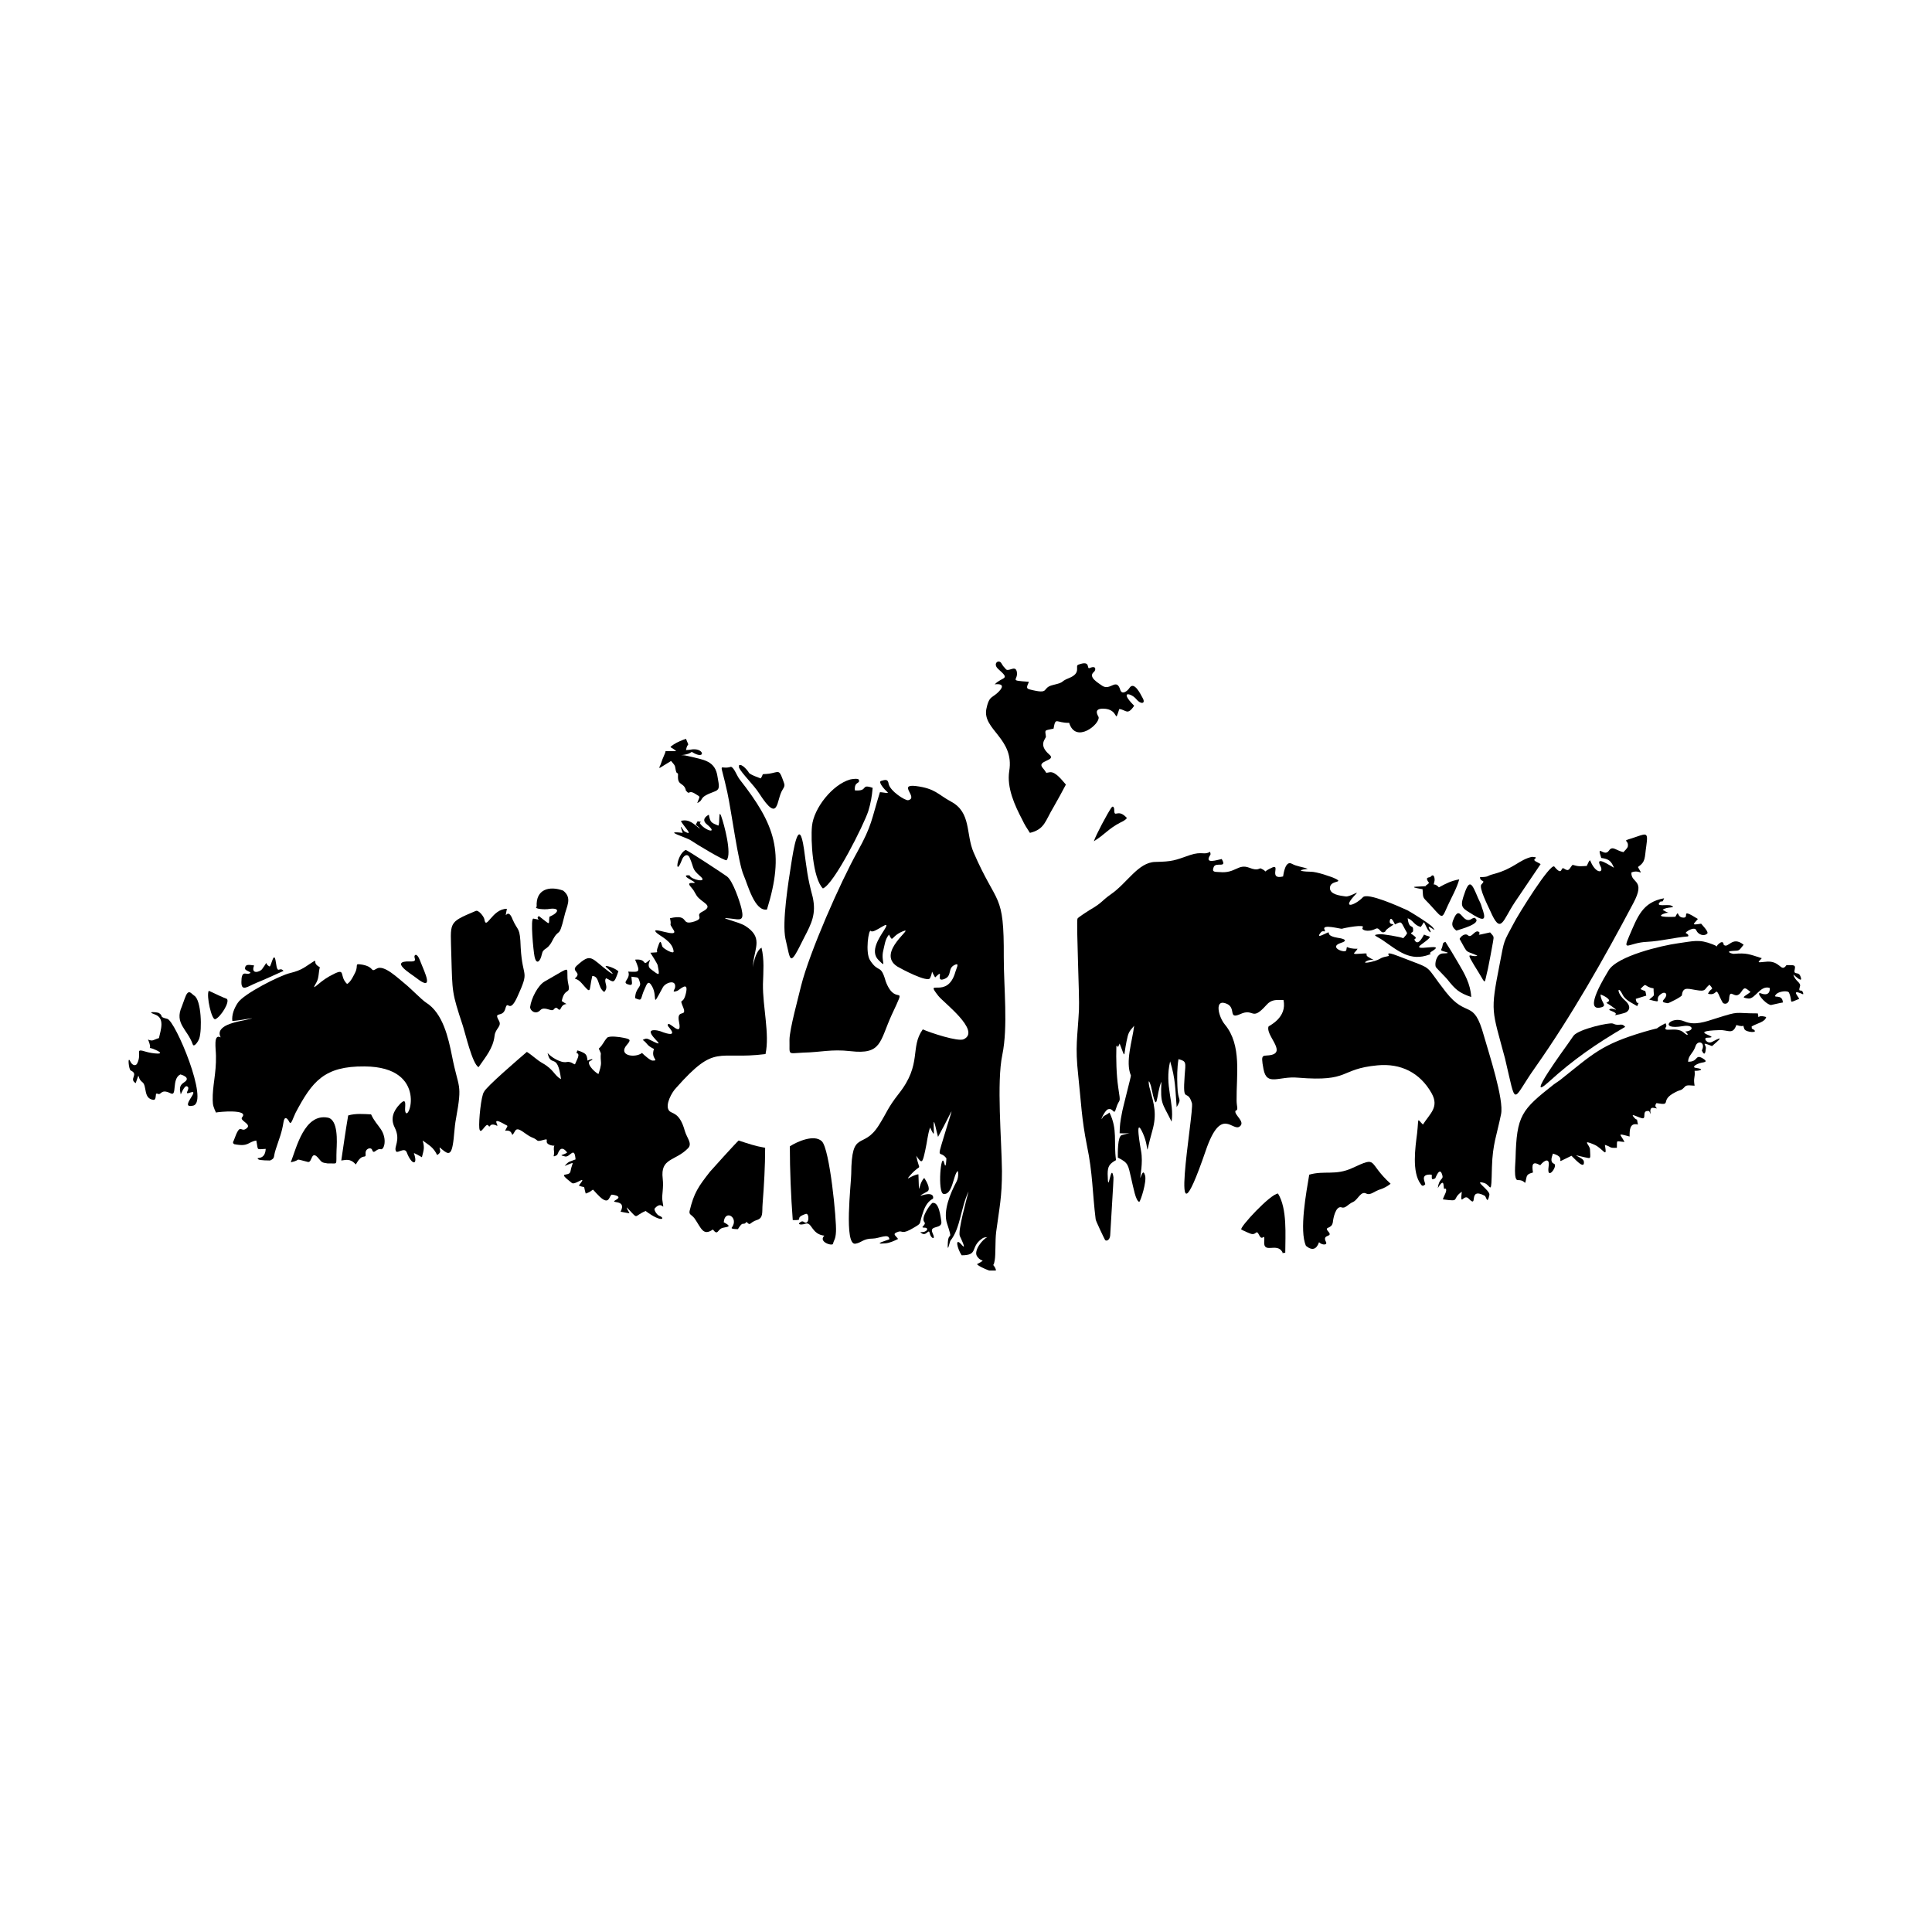 <svg width="1500" height="1500" viewBox="0 0 1500 1500" xmlns="http://www.w3.org/2000/svg">
  <!-- Original SVG transformed and centered -->
  <svg x="100.0" y="513.547" width="1300" height="472.907" viewBox="0 0 461 167.7">
    >  <path class="st0" d="M386.3,53.8c-3.5,0.8-4.9,3.2-10.4,4.7c-2.4,0.6-1.1,0.8-3.9,0.9c0.1,1.5,1.8,0.6,0.4,2 	c-0.8,0.8,1.9,6.1,2.4,7.2c3,6.9,3.4,2.8,6.8-2.3c2.4-3.5,4.7-7,7.1-10.5c-1.2-0.8-2.4-0.9-1.3-1.7l-0.1-0.2L386.3,53.8z"/> <path class="st0" d="M54.7,138.2c3.1-0.1,2.3,0.9,2.5-3.7c0.1-2.2,0.5-8.3-2.4-8.9c-6.4-1.2-8.6,8.1-10.2,12.3 	c3.3-0.7,0.4-1.2,4.7-0.1c1.3,0.3,0.8-3.7,3.1-0.8C53.1,137.8,53.1,138,54.7,138.2"/> <path class="st0" d="M309,157.6c1.6,0.4,1.3-1.5,2.3,0.5c0.9,1.7,1.5-1.2,1.3,1.7c-0.2,3.4,3.5,0.1,5,2.8c0.3,0.5-0.8,0.3,0.8,0.2 	c0-4.8,0.6-12.1-2-16.3c-2.1,0.1-10.7,9.4-10.1,9.9C306.6,156.6,308.6,157.5,309,157.6"/> <path class="st0" d="M121,88.8c-1-4.7,2-5.5-6.5-0.7c-1.9,1.1-3.7,4.7-4,7c-0.1,1,1.5,2.3,2.8,0.9c1.2-1.2,3.1,0.6,3.7-0.2 	c1.1-1.4,1.3,1.1,2-0.4c1-2,2.7-0.2,0.2-1.9C120,89.6,121.7,91.9,121,88.8"/> <path class="st0" d="M375.6,77.2c0.3-1.7,0.2-1.4-0.8-2.6c-5.2,1.2-2,0.4-3.2-0.2c-1.1-0.5-1.9,1.9-2.9,1c-0.8-0.7-2,0.3-2.3,1 	c2.5,4.5,1.4,3,4.9,4.6c-1.8,0.8-4.1-2.5,0.5,4.9c1.9,3.1,1.3,3.1,2.4-1.3C374.7,82,375.2,79.6,375.6,77.2"/> <path class="st0" d="M357.4,61.5c-1,0.5,1,0.3-2.8,0.5c-2.4,0.1,1.6,0.7,1.6,0.7c0.2,3.1-0.1,1.8,2.8,5.1c2.9,3.2,2.5,3,4.2-0.7 	c1.1-2.4,2.4-4.6,3.1-7.1c-2.2,0.4-3.6,1.1-5.6,2.2c-1.6-1.7-1.6,0.2-1.2-1.8c0.1-0.5-0.1-2.3-1.1-1.1c-0.3,0.3-1.8-0.1-0.4,1.7 	L357.4,61.5z"/> <path class="st0" d="M371.5,65.2c-1.8-4.3-2.4-5.7-4.1-0.3c-0.9,2.9-0.1,3.1,2.8,4.9c3.3,2,3.5,1.1,2.3-2.2 	C372.3,66.8,371.9,66,371.5,65.2"/> <path class="st0" d="M78.9,80.8c-0.9,0.6,1.1,1.9-1.5,1.8c-5.9-0.2,0.6,3.6,1.7,4.5c5.2,4.1,2.3-1.6,1.3-4.2 	C80.2,82.4,79.6,80.6,78.9,80.8"/> <path class="st0" d="M268.3,125.3c-1.3,2.2,0.3-1.7,1.3-2c1.5-0.5,1.6,1.9,2.2-0.2c1-3.3,1.4-0.7,0.6-5.9c-0.5-3.5-0.6-7.7-0.5-11.2 	c0,0,0.3-0.6,0.4,0.3c0,0,0.4-0.9,0.5-1.1c1.7,4.3,1,3.8,1.9-0.6c0.5-2.3,0.5-2.5,2.1-4.3c-0.5,4.2-2.5,9.9-0.9,13.7 	c0.1,0.1-2.4,9.5-2.5,10.5c-0.4,2-0.6,3.4-0.6,5.4c3,0.2,4.1-0.5,0.6,0.5c-1.2,0.3-1.1,5-1.1,6.2c3,1.5,2.8,2,3.7,5.8 	c0.6,2.5,1.2,6.1,2.2,6.4c0.4-0.3,2.1-5.6,1.6-7.3c-0.5-1.7-0.9-0.3-1.3,0.7c-0.1-0.3,0.8-4.2,0.2-7.4c-0.1-0.6-1.9-10.2,0.5-4.9 	c2.1,4.7,0.3,7.4,2.6-0.7c1.3-4.6,0.5-7.2-0.7-11.6c-0.3-0.9-0.6-3.5,0.3-0.8c1.9,9.2,1.4,2.2,2.9-1.1c-0.3,6.3,0.2,5.7,2.8,11 	c0.8-5.3-2-9.8-0.4-16.6c1.5,4.9,1.4,7.7,1.8,12.6c1.6-2.7,0.3-1.3,0.2-5.8c-0.1-2.4-0.1-5,0.3-7.4c2.2,0.6,2,0.8,1.7,4.5 	c-0.6,8.3,0.7,3.3,2,7.6c0.7,2.3-7.2,45.1,3.8,13.1c4.3-12.6,7.4-5,9.4-6.7c1.6-1.3-1.7-3.2-1.2-4.3c0.9-0.2,0.3-1.1,0.3-2.8 	c-0.1-6.9,1.5-15.2-3.2-20.9c-1.8-2.1-3.1-7.4,0.6-5.7c2.5,1.2,0.2,4.3,3.6,2.8c3.9-1.8,3,2.2,7.2-2.5c1.4-1.6,2.7-1.4,4.7-1.4 	c1.1,4.9-4,7.1-4.1,7.3c-0.9,2.3,4.7,6.8,0.9,7.8c-2.4,0.6-3.2-0.8-2.3,3.9c0.9,4.9,4.2,1.9,9.5,2.4c14.6,1.2,11.2-2.4,21.9-3.4 	c6.4-0.6,11.7,2,14.9,7.7c2.1,3.8-0.4,5.5-2.4,8.6c-1.7-1.6-1.1-2.2-1.6,2.4c-0.5,3.9-1.5,10.7,1,14c0.2,0.3,0.5,0.8,1.2,0.1 	c0.3-0.3-1.8-3,1.8-2.7c0.2,0.5-0.4,1.8,1,1c0.1-0.1,1.3-3.7,2-0.6c0.2,0.9-1,0.7-1.3,3.3c2.3-3.8,1.2,1.1,2,0.1 	c0.9,0.3-0.4,2.1-0.6,3c5.1,0.7,2.2,0,5.2-2.1c-0.5,4.4,0.5,0.4,1.9,1.9c2.8,2.9-0.4-3.3,4.4-0.8c0.5,0.3,0.7,2.6,1.3-0.2 	c0.3-1.3-4.8-4.3-1.4-3.3c1.9,0.6,1.9,4.1,2.1-4.4c0.2-6.4,1.3-8.6,2.5-14.5c0.9-4-3.4-17-4.7-21.6c-2.9-10.5-4.6-4.6-10.5-12.1 	c-6.2-7.9-2.9-5.9-12.1-9.5c-0.4-0.1-4.6-2-3.6-0.6c0.3,0.4-1.3,0.2-2.5,1c-1.1,0.7-5.4,1.6-3.6,0.6c1.8-0.9,3.2,0.5,0.5-1.1 	c-1.5-0.9,1.1-1.2-2.8-0.9c-2.2,0.2-0.7-0.4-0.2-1.4c-3.4,0.1-2.8-1.3-3.1,0.4c-0.2,1-5.1-0.8-1.5-2c2.9-0.9-0.7-1.4-0.8-1.4 	c-3.2-0.5-2.3-1.5-2.6-1.5c-0.3-0.1-3.9,2.2-2.1,0c0.6-0.8,1.5,0.3,1-0.8c-0.8-1.6,4.5-0.1,4.8-0.2c0.5-0.2,6.7-1.4,5.7-0.3 	c-0.5,0.6,1.4,1.4,3.6,0.3c1.2-0.6,1.3,1.8,2.7,0.7c0,0-0.3-0.2,1.7-1.5c1.4-0.9-0.9,0.1-0.5-1.5c0.3-1.3,1.2,0.7,1.4,1.1 	c2.1-1,1.5-0.8,3.3,2.3c0.2,0.3-0.8,1.2-1,1.5c-0.9-0.4-5.8-1.2-6.5-1.1c-2.4,0.2-1,0.4,0.9,1.7c4.2,2.9,7.5,5.9,12.8,3.9 	c1.2-0.5-1,0.1,1-1.1c3.5-2.3-6.4,0.6-3.2-1.7c3.7-2.7,2.1-1.9,0.7-2.7c-0.1,0.1-1.6,3.5-2.6,1.5c-0.3-0.5,1.3-0.2-0.6-1.5 	c-1-0.7,0.2-0.3,0.2-1.1c0.1-2-1.1,0-1.5-3.4c1.6,0.6,1.7,1.9,3.6,2.4c1.2-1.5,0.5-2,1.8,0.5c0.3,0.6,1.6,1.9,0.5-0.1 	c-0.8-1.5,2.7,1.7,1-0.3c-0.8-1-6.2-4.3-7-4.7c-2.4-1.1-10.9-4.9-12.2-3.6c-2.3,2.4-6.2,3.5-1.9-0.9c1-1-1.8,0.9-2.9,0.7 	c-1.4-0.2-4.4-0.5-4.3-2.4c0.1-2.1,3.7-1.3,1.7-2.4c-1.4-0.7-5.4-2-6.9-2c-1.6,0-4.9-0.3-0.9-0.8c-1.6-0.6-2.9-0.6-4.4-1.4 	c-1.8-1-2.3,2.9-2.4,3.5c-4.1,1-0.7-3.4-2.9-2.5c-3.4,1.5-0.8,1.4-3.2,0.3c-0.5-0.2-0.7,0.8-3.2-0.2c-3.1-1.2-3.8,1.6-8.1,1.2 	c-1.4-0.1-2.3,0.1-1.7-1.4c0.6-1.5,3.8,0.5,2.2-2.2c-1.2,0.2-5,1.6-3.1-1.2c0.1-0.2-0.1-0.7-0.1-0.8c-1.6,1-2.2-0.2-5.5,0.9 	c-4.3,1.5-4.8,1.8-9.6,1.9c-4.7,0.1-7.7,5.8-12.2,8.9c-2.7,1.9-2.3,2.3-5.8,4.3c-0.5,0.3-3.3,2.1-3.4,2.4 	c-0.4,0.8,0.6,21.6,0.4,25.1c-0.4,7.9-1.1,9.8-0.2,18.1c0.8,7.4,0.9,11.8,2.4,19.3c1.6,7.6,1.5,13.1,2.4,20.3c0,0.4,2.5,5.6,2.6,5.7 	c0.4,0.4,1.3,0,1.4-1.3c0-0.7,1-15.8,0.9-16c-0.7-4.6-1.5,5.9-1.6-0.9c0-2.1,0.5-2.8,2.3-3.8c-0.7-5.1,0.5-8.4-1.8-13.1 	C269.3,124.8,268.6,125,268.3,125.3"/> <path class="st0" d="M208.4,88.1c-1.4-5-1.9-2.1-4.3-5.8c-1.4-2.1-0.4-8.8,0.2-8.1c0.8,1,6-3.9,3.7-0.3c-1.4,2.2-4,5.9-1.6,8.3 	c2.5,2.5,0.6,0.4,1.3-2.5c0.4-1.6,0.5-3.2,1.6-4.5c1.2,2.4,0.4,0.5,3.8-0.9c3.7-1.5-7.6,5.8-1.5,9.7c1,0.6,8.3,4.5,9,3.2 	c1-2.1,0-2.5,1.4-0.2c2.9-2.9-0.3,1.6,2.6,0.4c2.2-0.9,0.7-3,2.9-3.9c1.3-0.6,0.3,1.1,0.1,1.9c-2.2,8-8.8,1.5-4.7,6.7 	c1.4,1.8,11.8,9.6,7,11.9c-1.5,0.8-9.3-1.8-11.3-2.7c-3.6,5-0.1,9.5-6.6,17.7c-3.2,4.1-3.1,4.9-5.5,8.7c-4.4,7-7.5,0.8-7.6,13.4 	c0,2.5-2.1,19.9,1.2,19.2c1.7-0.3,2.1-1.4,4.7-1.4c1.8,0,4.5-1.6,4.6,0.2c-0.4,0.2-5.1,1.5-1,1.1c1.1-0.1,2.4-0.7,3.4-1.2 	c-0.7-1-1.8-1.4,0.1-2c1.2-0.4,0.8,1,4.4-1.2c2-1.2,1.3-0.8,2.1-3.3c0.6-1.9,1.2-3.6,3-4.6c0.1-0.1,0.5-2-3-0.9 	c-1.5,0.5,1.5-1.1,1.5-1.1c1-0.6-0.4-3-0.9-3.7c-1.8,1.8-1.3,6.2-1.6-1c-1.9,0.2-4,2.3-2.2,0.2c3.2-3.6,2.6-0.4,1.6-5.3 	c1.6,2.3,1.7,2.1,2.5-1.6c0.5-2.2,0.6-4,1.3-6.2c1.4,2.9,1,1.8,1-0.9c0-2.2,0.8,2.3,1.2,3.5c4.6-8.3,4.7-10.4,1.5,0.3 	c-1.9,6.3-1,3.2,0.8,5.6c0,0.1-0.1,3.4-0.6,1.3c-0.9-3.6-1.9,8.2-0.2,8.5c2.5,0.4,2.7-5.3,3.9-6.3c0.1-0.1,0.4,1.5-0.3,2.9 	c-1.7,3.2-3.8,8.1-2.6,11.6c1.7,5.2,0.4,1.9,0.2,5.2c-0.2,3.4,0.5-0.2,0.7-0.5c2.8-3.5,2.8-8.9,5-13.6c-0.5,2.1-3,10.9-2.4,12.3 	c0.1,0.2,2.1,4.3,0.5,2.4c-2-2.3-1.2,1.1,0,2.9c4.7,0,2.3-2.2,5.5-4.5c0.6-0.5,0.9-0.4,1.6-0.5c-1.4,0.6-3.8,3.7-2.9,5.2 	c1.2,1.9,2.6,0.7,0.5,2c-0.3,0.2-1.1,0.1,0.8,1.1c0.4,0.2,5,2.5,3.7,0.1c-1.1-1.9-0.5,0.6-0.1-2c0.3-1.6,0.1-5.4,0.4-7.8 	c0.9-6.8,1.6-9.5,1.6-16.8c-0.1-8.6-1.5-24.4,0.1-32c1.6-7.8,0.4-18.4,0.4-26.8c0.1-18.3-1.8-13.9-8.3-28.9c-2.2-5.1-0.6-11-6.2-14 	c-3.7-2-4.3-3.6-9.7-4.3c-5.1-0.6,0.8,3.2-2.1,3.9c-0.8,0.2-5-2.5-5.4-4.5c-0.2-1.3-0.8-1.2-2.1-0.8c-0.9,0.3,1.1,2.5,1.6,2.9 	c1,0.8-0.9,0.2-1.9,0.2c-2.4,7.7-2.1,9-6.2,16.4c-4.7,8.4-13.2,27.7-15.5,36.9c-0.7,3-3.2,12-3.2,14.9c0.1,4.4-0.7,3.7,3.8,3.5 	c4.9-0.1,7.7-1,13-0.4c8.6,1,8-2.6,11.3-9.9C214.5,87.7,211.2,95.5,208.4,88.1"/> <path class="st0" d="M96.5,128.5c0.3,2.4,1.8-1.8,2.5-0.7c0.6,0.9,0.1-1,2.3,0c0.9,0.4-2-2.8,2.3-0.3c0.9,0.5,0.8,0.1,0,1.7 	c2.8-0.4,1.2,2.7,2.8,0c0.8-1.3,2.8,1.1,4.5,1.8c2.2,0.8,0.9,1.4,3.4,0.7c1.8-0.5-0.4,0.8,1.9,1.5c1.8,0.5,0.5-0.9,0.9,2 	c0.1,0.8-0.7,1.5,0.8,0.7c0.3-0.2,0.8-3.3,2.8-0.7c-1,0.8-2.7,0.6-0.5,1.1c1.3,0.2,2.5-3,2.8,0.8c-1.7,0.7-1.8,0.4-3,1.8 	c3.2-1.2,2.1-1.3,1.6,1.5c-0.3,1.7-4.1-0.3,0.4,3.2c0.9,0.7,4.6-2.7,1.9,0.7c2.1,0.9,1.1-0.5,1.9,2.2c3.1-1,0.8-2.1,3.9,0.9 	c2.7,2.5,2.5-0.4,3.3-0.6c0,0,3.1,0.3,1.2,1.4c-2.3,1.3,3.1-0.4,1.2,3.3c3.8,0.7,2.1,0.6,1.7-1.2c3.5,3.6,1.6,2.5,5.2,1 	c4.5,3.4,5.6,2,3.7,1.3c-0.7-0.3-1.5-1.7-1.2-2c2.3-2.6,2.7,1.7,2.1-2.3c-0.2-1.3,0.4-3.3,0.1-5.9c-0.7-5.8,3.4-4.7,7-8.4 	c1.2-1.3-0.3-2.7-0.9-4.7c-1.5-5.5-3.7-4.6-4.4-5.7c-1.1-1.5,0.8-5,2-6.2c11-12.4,11.1-7.6,24.6-9.3c1.2-5.5-0.8-13-0.7-19.3 	c0.1-3.4,0.4-6.7-0.4-10c-2.2,1.2-2.7,8-2.3,4.3c0.5-4.4,2.7-7.2-2.2-10.3c-1.9-1.2-8.6-2.6-3.9-2c2.5,0.3,3.7,0.8,2.9-2.7 	c-0.5-2.1-2.4-7.7-4-8.9c-0.8-0.6-11.1-7.4-11.4-7.3c-2.6,1.3-3,7.9-1,2.7c0.4-1.1,1.5-1.9,2.1-0.6c1.4,3.2,0.5,3,3,5.2 	c2.2,1.9-2.7,0.9-3-0.3c-1.9-0.2-0.7,0.7,0.1,1.1c3.6,2-1.5,0,0.1,1.9c1.4,1.7,0.7,0.9,1.7,2.5c1.3,2.1,5.1,2.7,1.6,4.5 	c-2.2,1.1,0.8,1.7-2.2,2.7c-4.1,1.3-1-2.2-6.7-0.9c0.6,2.5-0.5,0.9,0.9,3.1c2,2.8-6.8-1.3-4.6,0.9c0.9,0.9,4.4,2.3,4.7,5.1 	c0.1,1-2.9-0.8-3.1-1.3c-0.5-1.7-0.6-1.9-1.4,0.6c-0.4,1.2,0.9,0.9-1.9,1.1c0.3,0.4,1.9,3,2,3.4c0.6,3.1,0.6,3-1.9,1.1 	c-1.6-1.2,0.9-3.5-0.8-2.1c-1.5,1.3-0.2-0.8-3.5-0.5c1.6,3.7,1.1,3.4-1.9,3.3c0.8,2-1.9,2.9-0.1,3.5c1.7,0.6,1-0.6,1-2.1 	c1.9,0.3,1.8-0.1,2.3,1.5c0.5,1.5-1.2,1.5-1.3,4.4c2.2,1,1.3,0.2,2.7-2.7c0.5-1.1,0.9-2.5,2-0.5c1.6,2.9-0.4,6.4,2.9,0.3 	c0.7-1.4,3.8-2.4,3.4,0c-0.1,0.6-1.1,1.5,0.6,0.9c0.7-0.3,3.2-2.9,2.4,0.6c-0.8,3.6-2,0.9-0.7,4.1c1,2.7-2,0.1-1.2,3.9 	c1,4.9-3.3-1.2-3.1,1c0,0.2,3.8,3.8-2.1,1.5c-0.9-0.3-2.6-0.5-2.6,0.2c-0.1,1.5,5.3,5-0.6,2c-0.7-0.3-1-0.1-1.6,0.2 	c1.6,1.2,0.9,1.4,3.1,2.5c-1,2.7,1.6,3.2-0.4,3.2c-0.6,0-2.3-1.5-2.9-2.1c-2,1.5-6.7,0.7-4.2-2.2c1.2-1.4,1.1-1.6-1-2 	c-0.9-0.2-3.8-0.6-4.4,0c-1,1.1-1.1,1.9-2.3,3c1,2.3,0.3,0.3,0.6,3.7c0.1,1-0.4,2.4-0.7,3.3c-1.2-0.6-3.7-3.2-2.1-3.7 	c0.8-0.3,0.6-0.7-0.9,0c-0.2-1.7-0.4-1.9-2.1-2.6c-1.2-0.4-0.5-0.1-1,0.5c1.3,0.2,0.1,1.9-0.3,3c-0.2,0.5-0.9-0.8-2.4-0.5 	c-1.6,0.3-4.3-1.4-5.2-2.5c0.9,4.2,2.7-0.4,3.7,7.2c-1.9-1-1.9-2.6-5.1-4.4c-1.6-0.9-2.7-2.1-4.3-3.1c-2.2,1.9-11.2,9.6-11.8,11 	C97,119.5,96.3,126.6,96.5,128.5"/> <path class="st0" d="M29,132.9c4.1,0.8,3.7-0.6,6.1-1c0.6,2.9-0.1,2.4,2.6,2.3c-0.2,3.5-3.1,2-2,2.9c0.4,0.3,3.1,0.3,3.2,0.3 	c1.5-0.7,0.8-0.9,1.6-3.2c1-3.1,1.6-4.3,2.1-7.4c0.3-1.8,1.1-1,1.6,0c0.5,1,1-1.1,1.7-2.5c4.6-8.7,7.9-12.9,19-12.8 	c18,0.1,11.9,16.2,11.2,12.3c-0.2-1,0.7-4.2-1.5-1.9c-1.8,1.9-2.6,4-1.4,6.4c1.8,3.6-0.4,5.4,0.4,6.6c0.4,0.6,2.3-1.2,2.9,0.2 	c1.4,3.7,3.2,3.7,2,0.3c-0.1-0.2,1.9,0.9,2.2,1.1c0.5-2,0.8-2.6,0.2-4.6c1.9,1.4,2.9,1.8,4,4c1.5-0.9,0.5-1.5,0.7-2.1 	c1.9,1.6,3,2.7,3.6-0.7c0.4-2.1,0.4-4.7,0.9-7.3c1.8-9.9,0.7-7.9-1.1-17.1c-1-5-2.5-11.9-7.2-14.8c-1.1-0.7-4.2-3.9-5.7-5.1 	c-1.9-1.5-5.9-5.5-7.9-4.2c-1.8,1.1-0.4-0.4-3.8-1.1c-2.5-0.4-1.1,0-2,2c-0.4,0.8-1.3,2.8-2.3,3.3c-2.5-2.4,0.2-4.9-4.9-2.1 	c-3.2,1.8-5.3,4.7-3.5,1.6c0.7-1.3,0.5-2.7,0.9-4.1c-1.8-1-1-1.6-1.4-1.8c-2.8,1.7-3.2,2.5-6.8,3.4c-2.7,0.6-12.8,5.7-14.4,8.2 	c-1,1.5-1.7,3.3-1.5,5c1.9-0.1,9-1.5,3.2-0.2c-1.9,0.4-8.1,1.4-6.4,4.7c-2.1-1.1-1.3,3.2-1.3,5.1c0.1,4.9-1,8.3-0.9,12.2 	c0,1.4,0.3,2.1,0.9,3.4c0.6-0.2,9.2-1,7.2,1.3c-0.8,0.9,2.5,1.8,1.4,2.9c-1.9,1.8-1.7-2.1-3.7,3.5c-0.2,0.4-0.2,0.3-0.2,0.7 	L29,132.9z"/> <path class="st0" d="M387.2,111.8c10-14.2,18.9-29.9,27-45.2c3.6-6.7-0.7-5.4-0.5-8.5c2.4-1,3.4,1.4,1.8-1.5 	c2.2-1.5,1.8-2.5,2.3-5.8c0.6-4.2,0-3.4-4-2.1c-3,0.9-0.7,0.3-1.1,2.3c-0.1,0.4-0.9,1.2-1.2,1.5c-2-0.4-3-1.9-4-0.4 	c-1.3,1.9-3.5-2.1-2.1,2c2.1,0.3,2.7,0.8,3.5,2.7c-1-0.5-5.4-3.6-3.7-0.4c1,1.9-1.3,2.2-2.8-1.5c-0.2-0.6-0.8,1.1-1,1.4 	c-1.8,0.1-2.2,0.2-3.9-0.3c-1,1.1-0.9,2-2.4,1c-0.9-0.6-0.3,2.3-2.6-0.5c-1-1.3-10.1,13.4-11.2,15.6c-2.9,5.5-2.5,4.1-3.9,11.4 	c-2.6,13.2-2.1,12.3,1.5,25.8C382.2,123.2,380.6,121.1,387.2,111.8"/> <path class="st0" d="M392.4,116.4c-9,7.1-10.3,8.5-10.6,20.5c0,1-0.6,5.9,0.6,5.9c2.5-0.1,1.8,2.1,2.4-0.7c0.2-1,0.9-1.1,1.8-1.4 	c-0.3-2-0.3-3.3,2-2c1.3-1.6,2.7-2,2.3,0.4c-0.6,4.2,2.7-0.3,1.5-0.8c-1.2-0.5-0.6-1.9-0.3-2.8c4.6,1.3-0.9,3.5,5.1,0.6 	c0.4,0.3,3.8,4.3,3.4,1.5c-0.2-1.1-4.7-2.3,0.2-1.1c1.9,0.4,1.6,0.6,1.5-2.2c-0.1-1.2-2.4-2.8,1.1-1.3c2.6,1.1,3.7,4.2,3,0.1 	c2,0.6,1,0.9,3.3,0.8c0.1-2.3-0.4-1.8,2.1-1.6c-1.1-2.2-2.3-2.5,1.4-1.5c0-1.7,0-3.9,2.3-3.3c-0.5-2.5,0.1-0.5-1.2-2.1 	c-0.9-1.1,1,0,2.1,0.3c1.8,0.6-0.2-2.3,2.2-1.9c1.1,2.4-0.6-1.2,1.2-0.9c2.2,0.4-0.3,0.1,0.8-1.3c4.6,0.8,0.6-0.7,5.2-3 	c1.7-0.9,1.4-0.2,2.7-1.6c0.5-0.5,1.8-0.2,2.6-0.2c-0.4-2.3,0.2-2.1,0-4.1c1,0.1,3.3-0.4,0.3-0.8c-1.2-0.2,0.2-1.1,1.5-1.4 	c1.1-0.2,2-0.3,0.3-1.3c-2-1.1-1.1,1.1-3.9,1c0.1-1.9,1.4-2.2,2.1-4.4c0.6-1.6,2.8-1,1.7,1.3c0,0,0.9,2.3,1.1-0.6 	c0.1-1-1.6-1.9,1.7-0.6c1.6-1.4,3.8-3.2,0.1-1.2c-1.5,0.8-2.6-1.1-1.5-1.1c4.8-0.1-6.4-1.8,3.5-2.1c2.3-0.1,3.6,1.4,4.6-1.4 	c2.8,0.9,1.5-0.7,2.2,1.1c0.4,1,4.4,1.2,2.3,0c-0.5-0.3-0.1,0.6-0.3-0.7c1.5-0.9,3.7-1.2,4-2.6c-2.9-0.9-1.8,1.2-2.3-1 	c-6.9,0-4.6-0.8-11.6,1.4c-2.8,0.9-5.8,2-8.6,0.8c-3.8-1.7-7.3,2.5-0.4,1.3c2.9-0.5,3.2,1.3,0.6,1.5c0.9,0.6,1.1,1.6-0.5,0.2 	c-2-1.7-6,0.3-4.7-1.6c0.1-0.2-0.1-0.7-0.2-0.9c-4.5,2.4,0.2,0.6-6,2.4c-11.7,3.5-13.8,5.9-23.1,13.3L392.4,116.4z"/> <path class="st0" d="M240.3,0.6c-0.7-1.4-2.7,0-0.8,1.6c3.3,2.9,1.1,1.9-1.1,4.1c2.9-0.3,2.2,1.1,0.6,2.5c-1.5,1.3-2.2,0.9-2.9,4.3 	c-1.1,5.7,7.8,8.1,6.3,17.1c-0.7,4.6,1.5,9.4,3.6,13.4c0.6,1.3,1.3,2.4,2.1,3.6c4.1-1,4.2-3.3,6.5-7.1c1.2-2.1,2.3-4.1,3.4-6.2 	c-1-1.1-2.8-3.6-4.4-3.4c-1.6,0.2-0.5,0.5-2-1.2c-1.8-2.1,4-1.9,1.8-3.7c-3.1-2.7-0.9-4.3-0.9-4.9c-0.3-2.1-0.4-1.6,2.1-2.2 	c0.6-3.4,0.7-1.5,4.3-1.6c1.8,5.9,8.6,0.3,8.1-1.6c-0.1-0.3-1.6-2.3,1.2-2.3c4.7,0,3,4.7,4.5,0.1c1.9,0.2,2.2,1.9,4.1-0.9 	c-4.3-4.3-0.8-3.5,0.6-1.8c1.2,1.5,2.7,1.3,1.7-0.4c-0.5-0.9-2.3-4.7-3.6-2.7c-0.5,0.8-2,2-2.5,0.6c-1.1-3.6-2.7,0.3-5-1.2 	c-1.1-0.8-4-2.4-2.3-3.8c0.6-0.5,0.7-1.9-1.1-1.1c-1.1,0.5,0.5-2.3-3.2-0.9c-1,0.4,1,2.3-2.6,3.7c-2.7,1.1-0.7,1-4.4,1.9 	c-3.3,0.8-0.5,2.7-6.4,1.2c-1.3-0.3-0.4-1.3-0.2-2.1c-5.7-0.4-2.9-0.3-3.3-2.7c-0.4-2.2-2.5,0.4-3.2-1 	C240.7,1.3,240.6,1.1,240.3,0.6"/> <path class="st0" d="M460.9,91.1c-0.3-1.1-1.4,0.3-0.8-1.6c0.4-1.1-1.4-1.5-1.8-3.3c0.3,0.2,2.9,2.8,1.9,0.4c-0.6-1.4-2,0-1.5-2 	c0.3-1.3-0.9-0.9-2.3-1c-1.6,2.3-1.6-1.5-5.9-0.9c-2.6,0.3-1.8,0.1-0.9-1c-3.5-1.1-4.1-1.5-7.7-1.2c-0.6,0-2.5-0.7-0.3-0.8 	c2-0.1,1.6,0,3-1.7c-3.2-2.6-4.2,1.2-5.5,0c0,0,0-1.4-1.3-0.3c-1.4,1.1,0.6,1.1-1.7,0.2c-3.8-1.5-5.2-0.9-9.6-0.3 	c-4.4,0.6-16.8,3.5-19.1,7.5c-0.5,0.9-7.4,11.7-1.9,10.1c1.6-0.5-0.2-1.3-0.3-3.5c0.5,0.1,2.7,1.2,2.3,1.8c-0.9,1-1.4-0.3,1.8,2.2 	c0.7,0.6-1.3-0.6-1.7,0.2c-0.1,0.2,2.6,0.8,1.6,1.4c-0.5,0.3,3-0.5,3.2-0.8c-0.2,0.1,2-1-0.5-3.2c-2.4-2.1-2-4.3-0.7-1.7 	c0.8,1.7,2.5,2.3,4.1,3.3c0.9-2-0.1,0.3-0.4-2c1-0.3,1.9-0.6,2.9-0.9c-0.4-1.9,0-0.9-1.6-1.8c1.9-2.1,0.8-0.6,3.6-0.2 	c0,2.5,0.6,1.5-1.2,3.1c4.4,1.2,0.8-0.1,3.5-1.7c1-0.6,1.8,0.3,0.6,1.6c-0.7,0.7-0.3,0.9,1,1.1c0.3,0,3.9-1.8,3.9-2.2 	c0.3-2.7,2-1.6,4.8-1.3c1.9,0.2,1.4-0.5,2.8-1.6c1.5,1.7,0.3,0.7-0.4,2.5c2.7,0.7,1.9-2.3,3.3,1c0.1,0.2,0.7,1.5,0.9,1.6 	c0.8,0.4,1.5-0.1,1.6-1.1c0.2-3.6,1.6,0.7,3.4-2.1c0.9-1.4,1.1-1,2.5,0.1c-1.8,1.4-2.8,1.5-0.6,1.8c1.9,0.2,3.3-3.8,5.9-2.9 	c0,0,0.3,2.5-2.4,1.5c-1.7-0.7,0.9,2.8,2.7,3.2c0.1,0,3-0.7,3.3-0.7c-0.1-2.6-3-0.9-1.9-2.2c0.7-0.9,3.3-1.2,3.6-0.5 	c1.2,2.8-0.5,3,2.8,1.7c-0.2-0.6-2.2-2.6,0.5-1.5c0.2,0.1,0.5,0.3,0.8,0.2L460.9,91.1z"/> <path class="st0" d="M105.7,71.1c-1.5-4-2.4,1.1-1.6-3c-4.1,0-5.7,6.1-6.2,2.9c-0.1-0.7-1.6-2.7-2.4-2.3c-7.8,3.3-6.9,2.9-6.7,12.3 	c0.3,10.2,0.1,10,3.2,19.4c0.6,1.8,2.6,10.5,4.3,11.3c2-2.9,4-5.2,4.4-8.6c0.2-2.1,2.1-2.6,1.2-4.2c-1.6-2.8,1.1-0.6,1.8-3.4 	c0.7-2.5,1,1.7,3.2-3c3.6-7.9,1.5-4.8,1-13.7C107.7,72.9,107.2,74.5,105.7,71.1"/> <path class="st0" d="M198.6,32.5c-4.9,1.4-10,7.9-10.5,12.8c-0.4,3.9,0.2,14.4,3,17.2c3.1-1.2,11.3-17.6,12.5-21.3 	c0.7-2.3,1-4.1,1.2-6.4c-3.5-1.2-1,1-4.9,0.7c-0.2-2.6,1.5-1.7,1.1-2.9C200.9,32.1,199,32.4,198.6,32.5"/> <path class="st0" d="M165.8,29c-3.4,1.1-3.1-2.6-1,7.1c1.1,5,3,19.5,4.5,22.8c1.1,2.5,3,10,6.4,9.4c4.9-15.8,2.3-23.3-7.5-35.8 	C167.3,31.3,166.7,29.3,165.8,29"/> <path class="st0" d="M185.2,154.2c-1.4,0.7-0.4,1.1,1.1,0.6c1.8-0.6,1.6,2.9,5.2,3.3c-1.8,1.7,2.3,3,2.4,2.2c0.2-1,0.7-1.1,0.8-3.3 	c0.2-3-1.7-22.8-3.9-24.9c-2.1-2-6.8,0.1-8.8,1.4c0,6.6,0.3,13.7,0.8,20.3c3.5,0.1,0-0.5,3.6-1.7c1-0.3,1,3.1-0.4,2.3 	C185.7,154.2,185.5,154.1,185.2,154.2"/> <path class="st0" d="M324.1,160.9c1.7,1.4,2.9,1,3.6-1c0.9,0.9,2.4,0.8,1.9-0.1c-1.2-2.3,2.2-1.1,0.6-2.9c-1.2-1.4,1-0.5,1.3-2.5 	c0.1-1.1,0.8-4.6,2.4-4.1c1.1,0.4,1.6-0.8,3.2-1.5c1.3-0.6,2.1-3.1,3.6-2.3c1.2,0.6,2.2-0.7,4-1.2c0.7-0.2,2-0.9,2.7-1.5 	c-6.6-6-3.2-7.7-10.6-4.3c-4.6,2.1-7.6,0.6-11.8,1.8C324.2,146.1,322.2,156.7,324.1,160.9"/> <path class="st0" d="M7.9,119c1.1,0.6,0.8-1.5,3.6-0.1c1.9,1,0.2-4,2.7-5.2c0,0,3.2,0.8,1,2.2c-1.4,0.9-1.2,1.9-0.9,3.3 	c0.2-0.3,1.2-3.1,2-2c0.5,0.7-1.3,2.2,0.6,1.5c3.1-1.1-3.3,4.5,0.8,3.6c4.5-1-4.9-23.4-7.1-23.9c-2.5-0.6-0.9-0.7-2.3-1.6 	c-0.2-0.2-3.9-0.6-1.1,0.4c2.8,1,1.6,4.2,1.1,6.5c-1.5,0.4-1.6,1-3,0.4c1.6,3.8-1.1,1.4,2.2,2.9c3.2,1.5-1.3,0.9-2.6,0.5 	c-3.6-1.1-1.1,0.2-2.6,3.2c-0.4,0.8-1.4,0.5-1.9-0.6c-0.8-1.7-0.4,2.2,0.1,2.5c2.4,1.1-0.6,2.3,1.4,3.5c1.3-3.6,0.2-1.5,1.8-0.3 	c1.4,1,0.2,4.6,3.1,4.9c0.7,0.1,0.6-1.3,0.7-1.7L7.9,119z"/> <path class="st0" d="M188.3,64.9c-1.5-5.6-1.6-7.5-2.4-13.2c-1.4-9.8-3,0.7-3.5,3.9c-0.8,5.1-2.6,16.2-1.6,20.8c1.5,6.3,1,8,5.1-0.3 	C188,72.1,189.3,69.5,188.3,64.9"/> <path class="st0" d="M434.6,74.9c0.4-0.5-1.3-2.2-1.7-2.7c-3,0.5-2,0.1-0.9-1.3c-5.4-3.4-1.8,0-4.3-0.4c-1.6-0.3-0.8-2.3-1.9-0.2 	c0,0-5.9,0.3-3.3-0.8c1.9-0.8,2.3,0.4-0.2-1.1c1.1-1,4.1-0.4,2.3-1.2c-1-0.4-4.5,0.5-3-1c0.5-0.5,0.5,0.6,1.1-1 	c-6,1.1-7.3,5.1-9.6,10.4c-2,4.6-0.1,1.8,4.9,1.6c3.9-0.2,7.5-1.2,11.3-1.5c0-0.1,0.4-0.4-0.6-0.9c-0.4-0.2,2.5-2.1,2.9-0.7 	C432.1,75.2,433.7,75.8,434.6,74.9"/> <path class="st0" d="M150.6,24.7l-2.8,0c-0.1,0.2-0.1,0.2-0.1,0.4l-0.8,1.9c-0.5,1.5-0.4,1.2-0.9,2.3c0.9-0.2,0.2-0.1,0.7-0.3 	l2.6-1.6c1.3,1.5,1,1.2,1.3,2.6c0.3,1.4,0.7,0.1,0.6,1.6c-0.1,2.7,1.6,1.6,2.2,3.9c-0.8-0.7-0.9-1,0.3,0.4c0.7,0.8,0.5-0.7,2.5,0.7 	c1.3,0.8,1,0.4,0.3,2.4c2.2-1.1-0.1-1.4,4.8-3.2c1.6-0.6,1.2-1.6,0.8-4c-0.6-4.5-3.8-4.7-7.9-5.7c-0.8-0.2-1.3-0.3-2.1-0.3 	c2.3-0.2,2.8-0.9,2.9-0.9c3.8,2.4,3.6-1,0.2-0.7c-0.6,0.1-1.2,0.2-1.8,0.2c0.5-2.5,1.1-0.4,0-3.1c-0.9,0.3-2.4,0.9-3.3,1.5 	c-1.4,1-1.1,0.6,0,1.4C151.2,25.2,150.3,23.2,150.6,24.7"/> <path class="st0" d="M58.5,137.4c1.2-0.1,2.4-0.7,4,1.1c0.1-0.1,0.2-0.4,0.3-0.5c1.6-2.7,2.5-0.9,2.4-2.4c-0.2-1.5,1.5-2,1.8-1.1 	c0.5,1.4,1.1-0.5,2.4-0.2c0.9,0.2,1.8-2.8,0-5.5c-1.1-1.6-1.8-2.2-2.7-4.1c-2.1-0.1-4.3-0.3-6.3,0.3 	C59.7,129.1,59.1,133.3,58.5,137.4"/> <path class="st0" d="M119.6,63.1c-3.8-1.4-7.6-0.4-7.3,4.4c-1,0.7,2.5,0.8,3,0.7c3.5-0.6,3.3,0.9,0.5,2.1c-0.3,2.2,0.6,2.5-2.9-0.2 	c-1.2,0.8,1.4,1.3-1.5,0.7c-0.9-0.2,0,9,0.3,10.4c0.5,2.5,1.6,1.4,2-0.5c0.4-2,1.4-1,2.8-3.6c2.1-4.2,1.8-0.3,3.4-6.9 	C120.5,67.4,122.2,65.2,119.6,63.1"/> <path class="st0" d="M396.2,105.3c-0.4,0.6-12.3,16.8-5.3,10.5c6.8-6.2,13.2-10.6,21.1-15.2c-1.2-1.3-1.5,0-3.4-0.9 	c-0.8-0.4-9.3,1.5-10.8,3.3C397.3,103.7,396.7,104.6,396.2,105.3"/> <path class="st0" d="M163.1,42.6c-0.8-2.2-0.3,2.2-0.8,2.6c-1.9-0.8-2.2-0.8-2.6-3c0,0-2.4,1.1-0.6,2.6c3.5,2.9-0.6,1.8-1.9-0.3 	c0.3-0.5,0.8-0.2-0.6-0.5c-0.9,1.6-0.4,0.6,0.7,2.1c-1.8-1.3-2.9-2.8-5.3-2.2c0.5,1.2,3.9,4.5,1,2.9c-0.4-0.2-1.7-3-0.5,0.4 	c-5.9-0.7,1,1.2,2.3,2.1c0.8,0.6,9.5,5.9,9.8,5.4C166.1,53,163.9,44.8,163.1,42.6"/> <path class="st0" d="M365.9,82.8c-1.1-1.9-2.2-3.7-3.4-5.6c-1.1,0.4-0.4,0.5-1.2,2.2c-0.2,0.5,4,0.9,0.4,1c-1.7,0.1-2.3,3-1.8,3.8 	c0,0.1,2.7,2.8,3.1,3.3c2.3,2.9,3.2,3.7,6.6,4.9C369.4,88.8,367.8,86,365.9,82.8"/> <path class="st0" d="M168,29.2c0.7,1.6,4.1,4.8,5.6,7.2c5.5,8.5,4.6,1.7,6.4-1.1c0.8-1.3,0.6-1.2-0.1-3.2c-0.9-2.4-1.1-1.6-3.6-1.2 	c-2.5,0.3-1.3-0.3-2.3,1.3c0,0-3-1-3.3-1.6c-0.1-0.3-1.9-2.6-2.7-2L168,29.2z"/> <path class="st0" d="M14.6,95c-2.1,4.7,1.5,6.2,3,10.4c0.3,1,1.5-0.7,1.8-1.6C20.2,101.4,20,93.2,18,92c-0.9-0.6-1.6-2.1-2.6,0.8 	C15.1,93.6,14.9,94.2,14.6,95"/> <path class="st0" d="M132.3,85.5c-5.1-3.8-4.9-5.4-8.9-1.8c-1.9,1.7,1.5,1.8-0.5,3.5c-0.4,0.3,0.5-0.1,1.8,1.4 	c2.8,3.2,1.9,2.3,2.9-2c2.1,0,1.4,3.2,3.3,4.4c1.4-1.5-0.3-2.7,0.5-3.8c2.1,1,2.1,1.9,3.4-1.9c-1.2-1.1-4.7-2.1-3.1-0.9 	C132.1,84.7,134.5,87,132.3,85.5"/> <path class="st0" d="M32.9,86c-0.8,0.1-1.9-0.9-1.9,2.3c0,2.7,1.7,1.2,4.1,0.2c2.5-1,5-2.2,7.5-3.3c-1.2-1.4-1.6,1.3-2.1-2.3 	c-0.5-3.6-1.2,0.7-1.7,1.1c-1.7-0.8-0.1-2-2.1,0.7c-0.7,0.9-3.2,1.5-2.2-1c-1.1-0.1-2.5-0.6-2.5,0.9C32.1,85.3,34.6,85.6,32.9,86"/> <path class="st0" d="M221.2,149.1c-0.9,0.8-3.1,4.1-2.2,5.2c0.8,0.9-1.6,1.6,0.2,1.6c1.1,0,0.7,1.4-1.3,1.2c1.6,1.7,2.3-1.2,2.6,0.3 	c0.3,1.5,1.8,2.1,0.8,0c-1.1-2.4,2.8-0.9,2.4-3.3C223.5,153,223.1,148.6,221.2,149.1"/> <path class="st0" d="M274.4,42.7c-2.3-2.2-3.1,0.7-3.1-2.1c0,0-0.2-1.2-0.8-0.3c-1.1,1.6-4.2,7.4-4.8,9.2c3-1.8,3.9-3.4,7.4-5.2 	c0.6-0.3,1.3-0.6,1.7-1.2L274.4,42.7z"/> <path class="st0" d="M26,92.5c-0.8-0.3-4-1.9-4-1.8c-0.7,1.3,0.8,8.1,1.8,7.8c1.4-0.5,4.1-4.7,3.2-5.6L26,92.5z"/> <path class="st0" d="M155.8,153.4c1.8,2.6,2.3,4.9,5,3c1.5,1.9,1.2-0.2,2.9-0.5c1.7-0.3,2.1-0.4,0.1-1.5c0.3-3.7,4.3-1.3,2.2,1.5 	c-0.3,0.4,1.5,0.4,1.7,0.4c1.6-2.6,1.3-0.7,2.4-2c1.1,1.3,0.8,0.1,2.8-0.5c1.9-0.6,1.4-2.1,1.6-4.5c0.4-5.1,0.7-10.3,0.7-15.4 	c-2.9-0.5-4.5-1.1-7.3-2c-0.7,0.6-7.4,8-7.9,8.6c-3.2,4.1-4.4,5.8-5.6,10.8C154.2,152.4,154.9,152.2,155.8,153.4"/> <path class="st0" d="M369.5,71c-2.5,1.3-3-4.6-4.9,0.3c-0.5,1.3-0.1,2,0.9,2.8c0.9-0.3,7.1-1.9,5.2-3.4 	C370.5,70.4,369.8,70.8,369.5,71"/> 
  </svg>
</svg>